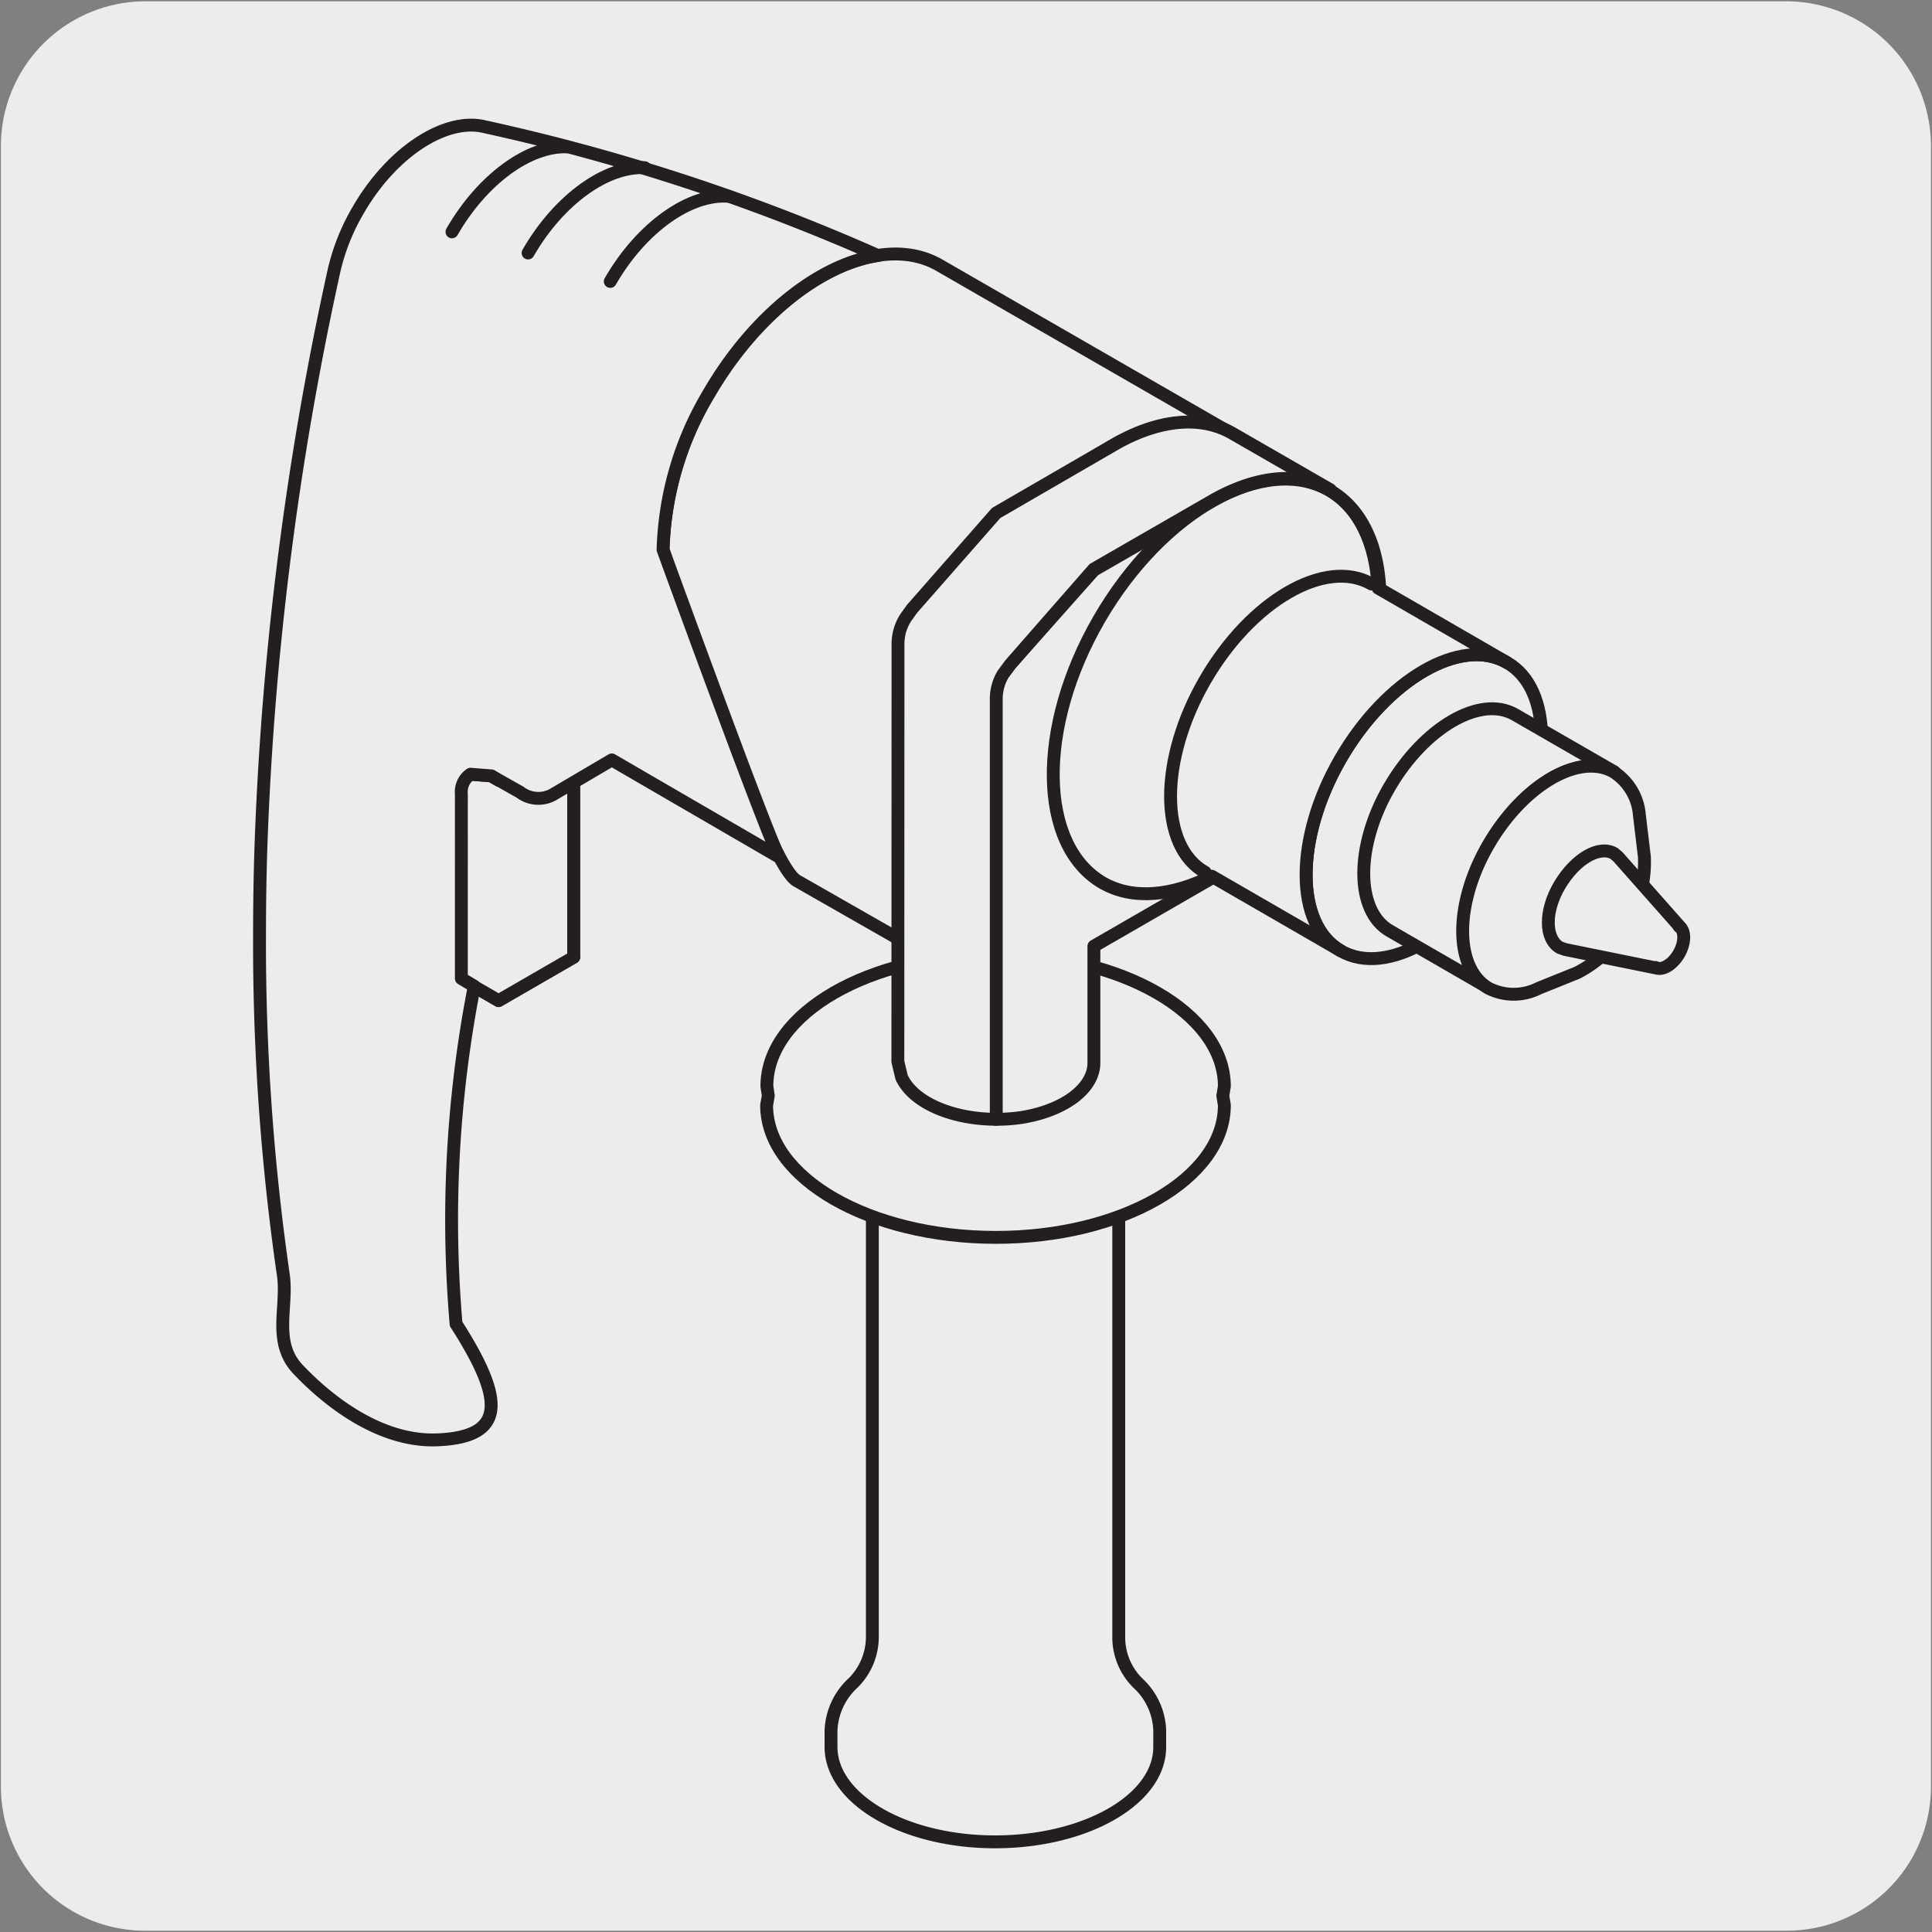 <svg xmlns="http://www.w3.org/2000/svg" viewBox="0 0 150 150"><rect x="0" y="0" width="150" height="150" fill="#808080" stroke="none"/><defs><style>.cls-1{fill:#edecec;}.cls-2{fill:none;stroke:#231f20;stroke-linecap:round;stroke-linejoin:round;}</style></defs><title>10491-04</title><g id="Capa_2" data-name="Capa 2"><path class="cls-1" d="M11.32.1H138.64a11.25,11.25,0,0,1,11.28,11.21v127.4a11.19,11.19,0,0,1-11.2,11.19H11.27A11.19,11.19,0,0,1,.07,138.71h0V11.34A11.24,11.24,0,0,1,11.32.1Z"/></g><g id="Capa_3" data-name="Capa 3"><polygon class="cls-1" points="44.54 74.31 38.7 77.68 35.79 75.99 41.62 72.64 44.54 74.31"/><polygon class="cls-2" points="44.54 74.31 38.7 77.68 35.79 75.99 41.62 72.64 44.54 74.31"/><path class="cls-1" d="M41.62,72.64l2.92,1.67V57.21L44,56.88l-1.64-.13a1.66,1.66,0,0,0-.7,1.51Z"/><path class="cls-2" d="M41.62,72.64l2.92,1.67V57.21L44,56.88l-1.64-.13a1.66,1.66,0,0,0-.7,1.51Z"/><line class="cls-2" x1="38.71" y1="63.75" x2="38.71" y2="71.8"/><line class="cls-2" x1="38.71" y1="67.3" x2="38.71" y2="71.56"/><path class="cls-1" d="M38.71,60.58l-.58-.34-1.63-.13a1.66,1.66,0,0,0-.71,1.53V76l2.92,1.69,5.83-3.37V57.21Z"/><path class="cls-2" d="M38.71,60.58l-.58-.34-1.63-.13a1.66,1.66,0,0,0-.71,1.53V76l2.92,1.69,5.83-3.37V57.21Z"/><path class="cls-1" d="M78.08,77.64c-2.65-1.53-3.93-4.81-3.84-8.77V55.8a24.89,24.89,0,0,1,3.55-12.11c4.85-8.41,12.87-12.88,17.88-10L72.93,20.59c-5-2.87-13,1.59-17.89,10a24.87,24.87,0,0,0-3.56,12.09S59.4,67,61.86,68.38Z"/><path class="cls-2" d="M78.08,77.64c-2.65-1.53-3.93-4.81-3.84-8.77V55.8a24.89,24.89,0,0,1,3.55-12.11c4.85-8.41,12.87-12.88,17.88-10L72.93,20.59c-5-2.87-13,1.59-17.89,10a24.87,24.87,0,0,0-3.56,12.09S59.4,67,61.86,68.38Z"/><path class="cls-1" d="M99.51,42c0-3.74-1.32-6.8-3.84-8.26-5-2.89-13,1.58-17.87,10a24.8,24.8,0,0,0-3.56,12.1V68.86c-.09,4,1.19,7.25,3.84,8.78,1.33.77,6.76.53,6.76.53l-.15-8.81s12.88-4.93,13.17-5.68a22.59,22.59,0,0,0,1.65-8.09Z"/><path class="cls-2" d="M99.51,42c0-3.74-1.32-6.8-3.84-8.26-5-2.89-13,1.58-17.87,10a24.8,24.8,0,0,0-3.56,12.1V68.86c-.09,4,1.19,7.25,3.84,8.78,1.33.77,6.76.53,6.76.53l-.15-8.81s12.88-4.93,13.17-5.68a22.59,22.59,0,0,0,1.65-8.09Z"/><path class="cls-1" d="M66.27,130.63a5.06,5.06,0,0,0,1.46-3.56V85.8c0,3.07,4.28,5.55,9.56,5.55s9.57-2.48,9.57-5.55v41.27a5,5,0,0,0,1.48,3.6h0a5.22,5.22,0,0,1,1.7,3.68v1.29c0,4.06-5.71,7.35-12.76,7.36s-12.76-3.31-12.76-7.37v-1.27a5.3,5.3,0,0,1,1.74-3.73"/><path class="cls-2" d="M66.27,130.63a5.06,5.06,0,0,0,1.46-3.56V85.8c0,3.07,4.28,5.55,9.56,5.55s9.57-2.48,9.57-5.55v41.27a5,5,0,0,0,1.48,3.6h0a5.22,5.22,0,0,1,1.7,3.68v1.29c0,4.06-5.71,7.35-12.76,7.36s-12.76-3.31-12.76-7.37v-1.27A5.3,5.3,0,0,1,66.27,130.63Z"/><path class="cls-1" d="M84.63,81.38c-1.09-2.33-5.26-3.72-9.3-3.1-3.35.51-5.56,2.23-5.62,4.14L70,83.64c.91,2,4,3.27,7.34,3.26a12.88,12.88,0,0,0,2-.14c3.43-.55,5.67-2.35,5.64-4.3Z"/><path class="cls-2" d="M84.63,81.38c-1.09-2.33-5.26-3.72-9.3-3.1-3.35.51-5.56,2.23-5.62,4.14L70,83.64c.91,2,4,3.27,7.34,3.26a12.88,12.88,0,0,0,2-.14c3.43-.55,5.67-2.35,5.64-4.3Z"/><path class="cls-1" d="M95.06,84.34c0-5.67-8-10.26-17.77-10.26S59.54,78.66,59.54,84.33l.11.74-.13.74c0,5.68,8,10.25,17.78,10.26s17.76-4.58,17.76-10.26l-.12-.74Z"/><path class="cls-2" d="M95.06,84.34c0-5.67-8-10.26-17.77-10.26S59.54,78.66,59.54,84.33l.11.74-.13.74c0,5.68,8,10.25,17.78,10.26s17.76-4.58,17.76-10.26l-.12-.74Z"/><path class="cls-1" d="M77.31,86.9a13,13,0,0,0,2-.14c3.43-.55,5.67-2.34,5.62-4.3v-9l9.77-5.64c7-3.9,12.55-13.54,12.44-21.54s-5.86-11.31-12.84-7.41l-9.37,5.4L78.4,51.61l-.58.78a3.85,3.85,0,0,0-.53,2Z"/><path class="cls-2" d="M77.31,86.9a13,13,0,0,0,2-.14c3.43-.55,5.67-2.34,5.62-4.3v-9l9.77-5.64c7-3.9,12.55-13.54,12.44-21.54s-5.86-11.31-12.84-7.41l-9.37,5.4L78.4,51.61l-.58.78a3.85,3.85,0,0,0-.53,2Z"/><path class="cls-1" d="M117,51.44c-3.57-2.06-9.34,1.29-12.91,7.47s-3.57,12.85,0,14.91,9.34-1.28,12.91-7.46,3.57-12.87,0-14.92"/><path class="cls-2" d="M117,51.44c-3.57-2.06-9.34,1.29-12.91,7.47s-3.57,12.85,0,14.91,9.34-1.28,12.91-7.46S120.6,53.49,117,51.44Z"/><path class="cls-1" d="M107,45.66c-.18-3.43-1.42-6.21-3.79-7.59-5-2.88-13,1.6-17.87,10s-4.73,17.58.28,20.48c2.37,1.35,5.41,1,8.46-.52l10,5.78c-3.57-2-3.57-8.74,0-14.9s9.36-9.53,12.92-7.47Z"/><path class="cls-2" d="M107,45.66c-.18-3.43-1.42-6.21-3.79-7.59-5-2.88-13,1.6-17.87,10s-4.73,17.58.28,20.48c2.37,1.35,5.41,1,8.46-.52l10,5.78c-3.57-2-3.57-8.74,0-14.9s9.36-9.53,12.92-7.47Z"/><line class="cls-2" x1="106.84" y1="69.09" x2="114.3" y2="56.16"/><path class="cls-1" d="M117.6,55.47c-2.68-1.52-7,1-9.7,5.6s-2.68,9.66,0,11.2l7.74,4.47c-2.69-1.55-2.69-6.55,0-11.2s7-7.13,9.7-5.61Z"/><path class="cls-2" d="M117.6,55.47c-2.68-1.52-7,1-9.7,5.6s-2.68,9.66,0,11.2l7.74,4.47c-2.69-1.55-2.69-6.55,0-11.2s7-7.13,9.7-5.61Z"/><path class="cls-1" d="M127.28,63.27a4.38,4.38,0,0,0-2-3.34c-2.68-1.52-7,1-9.7,5.62s-2.68,9.64,0,11.18a4.29,4.29,0,0,0,3.88,0l3-1.21a9.67,9.67,0,0,0,5.21-9Z"/><path class="cls-2" d="M127.28,63.27a4.38,4.38,0,0,0-2-3.34c-2.68-1.52-7,1-9.7,5.62s-2.68,9.64,0,11.18a4.29,4.29,0,0,0,3.88,0l3-1.21a9.67,9.67,0,0,0,5.21-9Z"/><path class="cls-1" d="M130.35,71.91l.18.16-4.92-5.56-.3-.25c-1.16-.66-3,.42-4.21,2.45s-1.16,4.18,0,4.86l.42.15,7.18,1.46-.19-.07c.51.29,1.34-.2,1.84-1.06s.5-1.83,0-2.14"/><path class="cls-2" d="M130.35,71.91l.18.16-4.92-5.56-.3-.25c-1.16-.66-3,.42-4.21,2.45s-1.16,4.18,0,4.86l.42.15,7.18,1.46-.19-.07c.51.29,1.34-.2,1.84-1.06S130.85,72.22,130.35,71.91Z"/><path class="cls-1" d="M51.48,42.68A25,25,0,0,1,55,30.59c3.51-6.07,8.67-10.09,13.16-10.75a158.9,158.9,0,0,0-30.53-10h0c-3-.75-7.2,1.92-9.83,6.49a16.56,16.56,0,0,0-1.91,4.88v0a248.17,248.17,0,0,0-5.63,44.48c-.08,2.4-.11,4.75-.11,7A179.4,179.4,0,0,0,22,99c.36,2.53-.9,5.29,1.24,7.42h0c1.69,1.77,5.86,5.55,10.69,5.37,5.44-.21,5.23-3.14,1.48-9a94.4,94.4,0,0,1,1.21-25.15l.2-1.07-1-.6V61.63a1.65,1.65,0,0,1,.71-1.52l1.63.13.58.34,1.63.92a2.35,2.35,0,0,0,2.53.21h0L47.5,59l13,7.55c-.92-1.51-9.07-23.9-9.07-23.9"/><path class="cls-2" d="M51.48,42.68A25,25,0,0,1,55,30.59c3.51-6.07,8.67-10.09,13.16-10.75a158.9,158.9,0,0,0-30.53-10h0c-3-.75-7.2,1.92-9.83,6.49a16.56,16.56,0,0,0-1.91,4.88v0a248.17,248.17,0,0,0-5.63,44.48c-.08,2.4-.11,4.75-.11,7A179.4,179.4,0,0,0,22,99c.36,2.53-.9,5.29,1.24,7.42h0c1.69,1.77,5.86,5.55,10.69,5.37,5.44-.21,5.23-3.14,1.48-9a94.4,94.4,0,0,1,1.21-25.15l.2-1.07-1-.6V61.63a1.65,1.65,0,0,1,.71-1.52l1.63.13.58.34,1.63.92a2.35,2.35,0,0,0,2.53.21h0L47.5,59l13,7.55C59.63,65.07,51.48,42.68,51.48,42.68Z"/><path class="cls-1" d="M69.71,82.42,70,83.64c.92,2,4,3.26,7.35,3.26V54.34a3.75,3.75,0,0,1,.53-2l.58-.78,6.46-7.38,9.36-5.39c3.24-1.81,6.51-2.21,9-.77l-7.57-4.36c-2.51-1.46-5.76-1.06-9,.74l-9.37,5.43-6.53,7.44-.5.7A3.77,3.77,0,0,0,69.72,50Z"/><path class="cls-2" d="M69.71,82.42,70,83.64c.92,2,4,3.26,7.35,3.26V54.34a3.75,3.75,0,0,1,.53-2l.58-.78,6.46-7.38,9.36-5.39c3.24-1.81,6.51-2.21,9-.77l-7.57-4.36c-2.51-1.46-5.76-1.06-9,.74l-9.37,5.43-6.53,7.44-.5.7A3.77,3.77,0,0,0,69.72,50Z"/><path class="cls-1" d="M41,19.64c2.42-4.2,6.12-6.77,9.06-6.62"/><path class="cls-2" d="M41,19.64c2.42-4.2,6.12-6.77,9.06-6.62"/><path class="cls-1" d="M47.38,21.85c2.45-4.25,6.21-6.83,9.16-6.61"/><path class="cls-2" d="M47.38,21.85c2.45-4.25,6.21-6.83,9.16-6.61"/><path class="cls-1" d="M35.09,18c2.38-4.13,6-6.7,8.93-6.6"/><path class="cls-2" d="M35.09,18c2.38-4.13,6-6.7,8.93-6.6"/><path class="cls-1" d="M93.56,67.72c-3.57-2-3.57-8.74,0-14.91s9.35-9.52,12.92-7.47"/><path class="cls-2" d="M93.56,67.72c-3.57-2-3.57-8.74,0-14.91s9.35-9.52,12.92-7.47"/></g></svg>